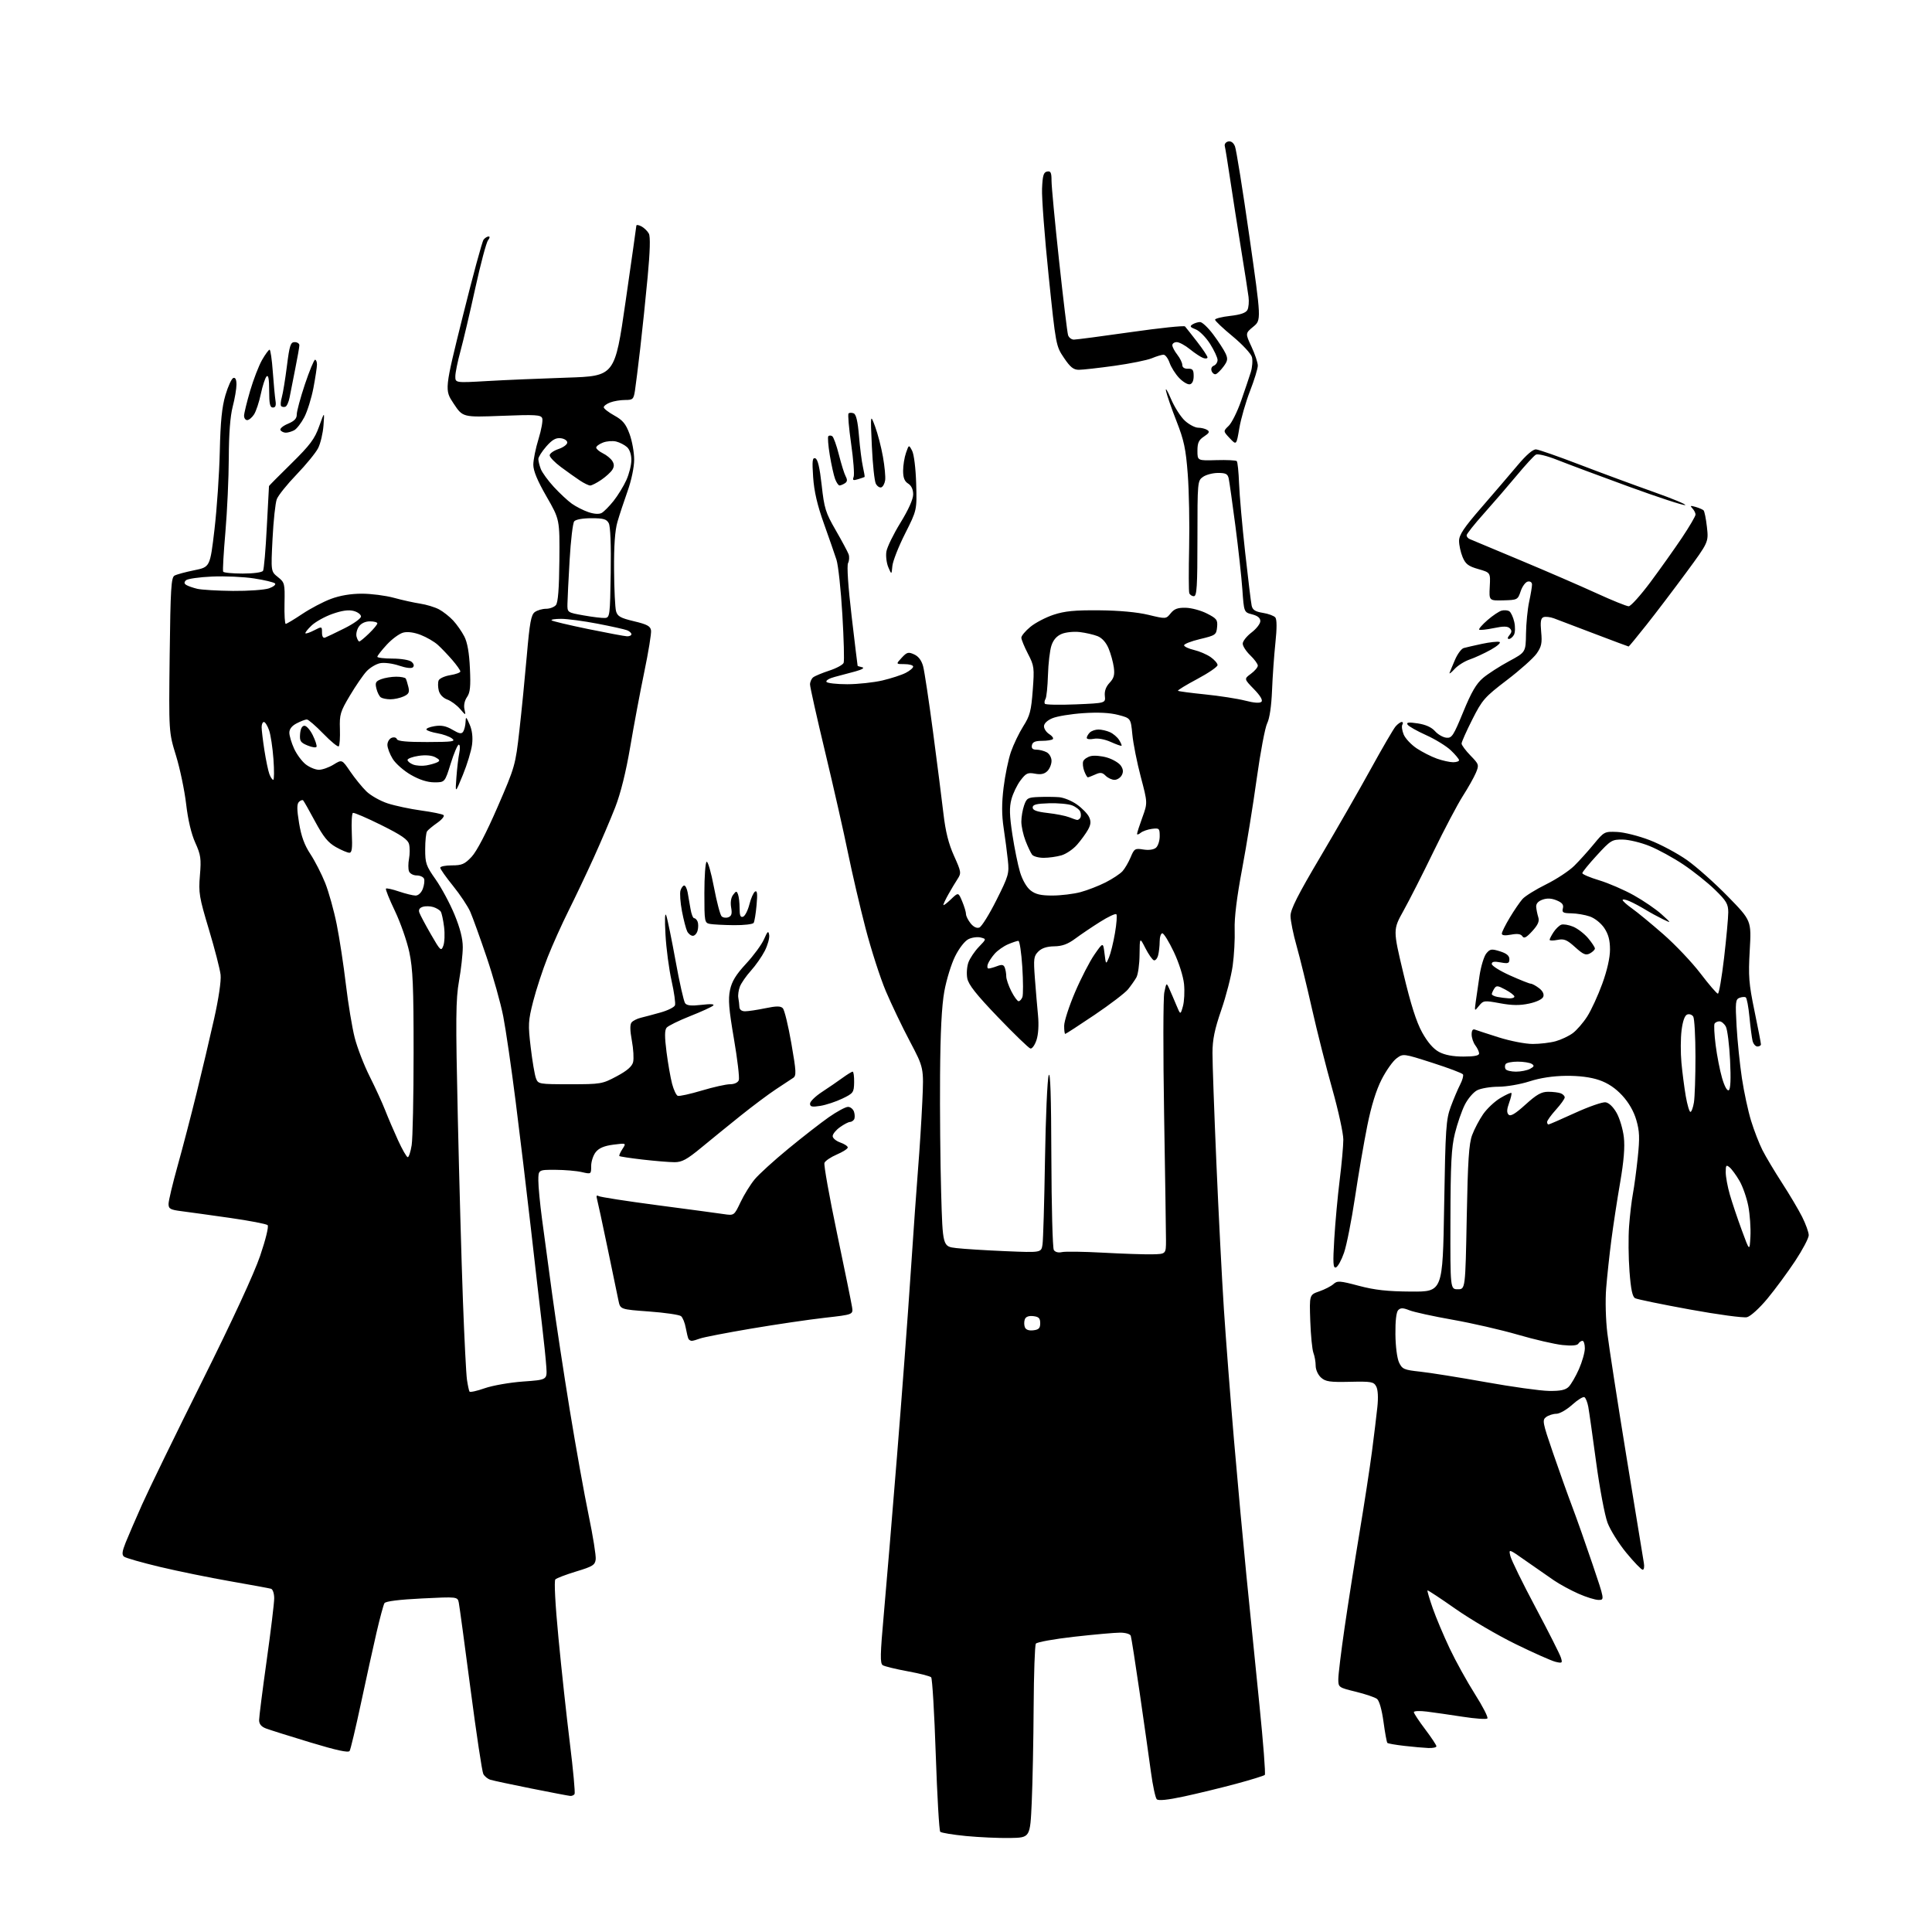 <?xml version="1.0" encoding="UTF-8" standalone="no"?>
<svg 
  version="1.1" 
  xmlns="http://www.w3.org/2000/svg" 
  xmlns:xlink="http://www.w3.org/1999/xlink" 
  xmlns:svg="http://www.w3.org/2000/svg"
  xmlns:rdf="http://www.w3.org/1999/02/22-rdf-syntax-ns#"
  xmlns:cc="http://creativecommons.org/ns#"
  xmlns:dc="http://purl.org/dc/elements/1.1/"
  viewBox="0 0 768 768"
  width="768"
  height="768"
>
<style>svg {background-color: white; }</style>"
<path stroke="none" fill="black" fill-rule="evenodd" d="M401.50,730.63C397.10,730.71 389.23,730.35 384.02,729.85C378.80,729.34 374.18,728.58 373.76,728.16C373.34,727.74 372.54,713.93 371.98,697.48C371.43,681.03 370.60,667.20 370.15,666.75C369.69,666.29 365.49,665.22 360.80,664.36C356.12,663.50 351.68,662.42 350.93,661.96C349.80,661.26 349.87,657.89 351.36,641.31C352.34,630.42 354.68,602.38 356.56,579.00C358.45,555.62 360.89,523.00 361.98,506.50C363.08,490.00 364.43,470.88 364.99,464.00C365.55,457.12 366.29,445.43 366.63,438.00C367.25,424.50 367.25,424.50 361.71,414.00C358.65,408.23 354.35,399.22 352.13,394.00C349.92,388.77 346.29,377.52 344.07,369.00C341.85,360.47 338.71,346.98 337.08,339.00C335.46,331.02 331.40,313.12 328.07,299.22C324.73,285.31 322.00,273.10 322.00,272.09C322.00,271.07 322.56,269.80 323.25,269.25C323.94,268.71 326.82,267.51 329.66,266.58C332.50,265.65 335.07,264.27 335.36,263.49C335.66,262.72 335.43,254.08 334.85,244.30C334.28,234.51 333.22,224.70 332.51,222.50C331.80,220.30 329.55,213.83 327.51,208.11C324.89,200.80 323.63,195.36 323.24,189.73C322.79,183.15 322.94,181.81 324.10,182.19C325.07,182.52 325.84,185.77 326.63,192.85C327.65,202.09 328.17,203.77 332.21,210.77C334.66,215.02 336.96,219.32 337.33,220.32C337.69,221.32 337.60,222.90 337.12,223.82C336.59,224.85 337.14,233.08 338.54,245.00C339.80,255.72 340.87,264.58 340.92,264.68C340.96,264.77 341.79,265.03 342.75,265.25C343.79,265.49 342.69,266.16 340.00,266.90C337.52,267.58 333.80,268.58 331.72,269.11C329.64,269.65 328.20,270.52 328.53,271.05C328.85,271.57 332.58,271.99 336.81,271.99C341.04,271.98 347.33,271.30 350.80,270.49C354.26,269.67 358.43,268.31 360.05,267.47C361.67,266.64 363.00,265.51 363.00,264.97C363.00,264.44 361.45,264.00 359.55,264.00C356.10,264.00 356.10,264.00 358.44,261.47C360.52,259.23 361.08,259.08 363.40,260.14C365.13,260.92 366.34,262.55 366.97,264.91C367.49,266.89 369.26,278.62 370.90,291.00C372.54,303.38 374.40,318.00 375.04,323.50C375.87,330.62 377.08,335.43 379.24,340.22C382.11,346.59 382.18,347.07 380.65,349.41C379.76,350.76 378.13,353.49 377.02,355.47C375.91,357.44 375.00,359.36 375.00,359.72C375.00,360.08 376.34,359.09 377.98,357.52C380.96,354.66 380.96,354.66 382.48,358.30C383.32,360.30 384.00,362.58 384.00,363.36C384.00,364.14 384.83,365.80 385.84,367.06C387.00,368.49 388.29,369.10 389.31,368.71C390.21,368.37 393.26,363.47 396.09,357.82C400.93,348.18 401.20,347.23 400.65,342.03C400.33,338.99 399.58,333.20 398.97,329.17C398.18,323.91 398.17,319.35 398.94,313.07C399.52,308.25 400.84,301.87 401.86,298.90C402.89,295.93 405.10,291.34 406.77,288.69C409.40,284.56 409.92,282.58 410.53,274.41C411.21,265.42 411.11,264.66 408.62,259.87C407.18,257.09 406.00,254.21 406.00,253.48C406.00,252.75 407.62,250.81 409.60,249.18C411.58,247.55 415.74,245.38 418.85,244.36C423.24,242.91 427.29,242.52 437.00,242.61C444.92,242.68 452.07,243.34 456.50,244.41C463.50,246.09 463.50,246.09 465.36,243.80C466.79,242.03 468.18,241.52 471.36,241.60C473.64,241.65 477.44,242.68 479.81,243.90C483.69,245.88 484.09,246.42 483.81,249.30C483.51,252.35 483.20,252.57 477.00,254.05C473.43,254.90 470.59,256.03 470.69,256.55C470.79,257.07 472.59,257.90 474.69,258.39C476.79,258.88 479.74,260.15 481.25,261.21C482.76,262.27 484.00,263.69 484.00,264.38C484.00,265.06 480.37,267.55 475.94,269.91C471.50,272.27 468.05,274.38 468.26,274.60C468.48,274.81 473.34,275.46 479.08,276.04C484.81,276.62 491.97,277.74 494.98,278.51C498.52,279.43 500.81,279.59 501.44,278.96C502.06,278.34 501.00,276.55 498.45,273.93C494.50,269.87 494.50,269.87 497.25,267.85C498.76,266.74 500.00,265.28 500.00,264.60C500.00,263.93 498.65,262.08 497.00,260.50C495.35,258.92 494.00,256.83 494.00,255.86C494.00,254.89 495.57,252.90 497.50,251.43C499.43,249.96 501.00,247.93 501.00,246.91C501.00,245.66 499.95,244.78 497.75,244.22C494.50,243.38 494.50,243.38 493.86,234.34C493.51,229.37 492.25,217.92 491.07,208.90C489.89,199.88 488.70,191.49 488.44,190.25C488.05,188.40 487.29,188.00 484.20,188.00C482.14,188.00 479.44,188.70 478.22,189.56C476.04,191.09 476.00,191.48 476.00,214.06C476.00,233.18 475.76,237.00 474.58,237.00C473.80,237.00 472.98,236.44 472.75,235.75C472.52,235.06 472.50,226.85 472.70,217.50C472.90,208.15 472.66,195.10 472.15,188.50C471.39,178.45 470.66,175.03 467.69,167.45C465.73,162.47 463.86,157.07 463.52,155.45C463.18,153.83 464.05,155.20 465.45,158.50C466.85,161.80 469.36,165.74 471.02,167.25C472.67,168.76 475.04,170.01 476.27,170.02C477.49,170.02 479.12,170.42 479.88,170.91C480.97,171.59 480.70,172.15 478.63,173.51C476.52,174.89 476.00,176.02 476.00,179.18C476.00,183.13 476.00,183.13 483.51,182.91C487.64,182.79 491.30,182.97 491.63,183.30C491.97,183.63 492.38,187.64 492.55,192.20C492.72,196.77 493.80,209.05 494.96,219.50C496.12,229.95 497.28,239.51 497.55,240.74C497.92,242.45 498.97,243.13 502.00,243.62C504.18,243.96 506.41,244.79 506.95,245.44C507.60,246.22 507.61,249.73 506.99,255.57C506.47,260.48 505.87,269.00 505.65,274.50C505.40,280.73 504.67,285.63 503.73,287.50C502.89,289.15 501.02,299.05 499.57,309.50C498.13,319.95 495.50,336.15 493.75,345.50C491.65,356.64 490.64,364.89 490.80,369.45C490.94,373.27 490.58,379.78 490.01,383.90C489.43,388.02 487.40,395.94 485.48,401.48C482.83,409.18 481.99,413.22 481.98,418.53C481.96,422.37 482.66,441.93 483.52,462.00C484.38,482.07 485.73,508.40 486.52,520.50C487.32,532.60 489.12,555.92 490.52,572.33C491.92,588.73 494.15,613.03 495.47,626.33C496.78,639.62 499.11,662.74 500.64,677.71C502.16,692.68 503.13,705.21 502.78,705.56C502.43,705.90 497.27,707.50 491.32,709.10C485.37,710.70 476.07,712.96 470.66,714.12C464.14,715.52 460.49,715.89 459.83,715.23C459.29,714.69 458.24,709.80 457.51,704.37C456.78,698.94 454.77,684.83 453.06,673.00C451.34,661.17 449.74,650.94 449.50,650.25C449.25,649.55 447.41,649.00 445.28,649.00C443.20,649.00 434.98,649.73 427.00,650.63C419.02,651.53 412.17,652.77 411.77,653.38C411.36,654.00 410.97,665.30 410.89,678.50C410.82,691.70 410.47,708.80 410.13,716.50C409.50,730.50 409.50,730.50 401.50,730.63zM226.69,713.91C226.04,713.86 219.05,712.53 211.16,710.95C203.28,709.37 195.96,707.81 194.91,707.47C193.86,707.14 192.60,706.11 192.12,705.18C191.63,704.26 189.35,689.10 187.05,671.50C184.75,653.90 182.64,638.42 182.38,637.10C181.89,634.71 181.89,634.71 167.72,635.41C158.66,635.86 153.29,636.53 152.83,637.28C152.43,637.93 151.01,643.19 149.67,648.98C148.33,654.77 145.54,667.46 143.46,677.20C141.38,686.93 139.37,695.41 138.98,696.03C138.50,696.82 133.81,695.80 123.39,692.65C115.20,690.17 107.26,687.67 105.75,687.10C103.86,686.38 103.00,685.34 103.00,683.77C103.00,682.52 104.35,671.88 106.00,660.12C107.65,648.37 109.00,637.22 109.00,635.34C109.00,633.47 108.44,631.77 107.75,631.56C107.06,631.36 99.75,630.01 91.50,628.57C83.25,627.13 70.65,624.56 63.50,622.85C56.35,621.14 49.96,619.32 49.30,618.79C48.38,618.06 48.53,616.75 49.96,613.17C50.99,610.60 53.94,603.77 56.51,598.00C59.08,592.23 69.82,570.17 80.38,549.00C92.45,524.78 101.00,506.30 103.42,499.18C105.63,492.69 106.89,487.50 106.38,487.01C105.90,486.54 99.20,485.25 91.50,484.15C83.80,483.05 75.14,481.85 72.25,481.48C67.68,480.90 67.00,480.52 67.00,478.58C67.00,477.35 68.62,470.53 70.61,463.42C72.60,456.31 75.99,443.30 78.15,434.50C80.32,425.70 83.45,412.43 85.11,405.00C86.91,396.98 87.96,389.88 87.69,387.50C87.45,385.30 85.36,377.20 83.05,369.50C79.18,356.63 78.89,354.89 79.47,347.98C80.03,341.32 79.81,339.82 77.62,334.98C76.04,331.49 74.72,325.90 73.99,319.59C73.35,314.15 71.54,305.49 69.96,300.36C67.09,291.04 67.09,291.04 67.45,260.36C67.77,234.08 68.04,229.56 69.36,228.82C70.20,228.35 73.73,227.39 77.20,226.69C83.50,225.41 83.50,225.41 85.26,210.46C86.22,202.23 87.17,188.30 87.37,179.50C87.64,167.59 88.21,161.86 89.61,157.08C90.65,153.55 92.06,150.48 92.75,150.25C93.57,149.98 94.00,150.89 94.00,152.87C94.00,154.54 93.33,158.49 92.50,161.66C91.52,165.44 90.98,172.43 90.95,181.96C90.92,189.96 90.31,203.25 89.60,211.50C88.88,219.75 88.48,226.84 88.71,227.25C88.93,227.66 92.44,228.00 96.50,228.00C100.77,228.00 104.17,227.54 104.56,226.90C104.93,226.30 105.60,218.54 106.05,209.65C106.50,200.77 106.90,193.37 106.93,193.21C106.97,193.04 110.99,188.99 115.86,184.21C123.25,176.93 125.07,174.51 126.86,169.50C129.01,163.50 129.01,163.50 128.59,169.14C128.36,172.24 127.40,176.29 126.46,178.14C125.52,179.99 121.67,184.70 117.90,188.62C114.13,192.53 110.59,196.95 110.03,198.43C109.46,199.91 108.70,206.99 108.34,214.15C107.68,227.17 107.68,227.17 110.48,229.40C113.16,231.54 113.26,231.96 113.10,239.81C113.00,244.32 113.22,248.00 113.58,248.00C113.95,248.00 116.90,246.23 120.14,244.07C123.38,241.90 128.51,239.20 131.55,238.07C135.13,236.73 139.45,236.00 143.83,236.00C147.54,236.00 153.26,236.74 156.54,237.63C159.82,238.53 164.53,239.57 167.00,239.95C169.47,240.32 172.85,241.35 174.50,242.22C176.15,243.10 178.69,245.10 180.14,246.66C181.59,248.22 183.58,251.07 184.57,253.00C185.79,255.35 186.52,259.50 186.80,265.67C187.14,272.93 186.90,275.30 185.64,277.10C184.68,278.48 184.28,280.38 184.63,281.93C185.20,284.50 185.20,284.50 182.85,281.78C181.56,280.29 179.28,278.61 177.78,278.07C176.14,277.47 174.80,276.06 174.42,274.54C174.07,273.14 174.04,271.34 174.35,270.52C174.67,269.70 176.74,268.75 178.96,268.39C181.18,268.03 183.00,267.37 183.00,266.91C183.00,266.45 181.54,264.38 179.75,262.31C177.96,260.25 175.38,257.54 174.00,256.31C172.62,255.07 169.61,253.31 167.29,252.41C164.66,251.38 162.05,251.02 160.32,251.46C158.80,251.84 155.85,253.99 153.78,256.24C151.70,258.49 150.00,260.66 150.00,261.07C150.00,261.47 152.71,261.80 156.03,261.80C159.40,261.80 162.72,262.35 163.57,263.06C164.49,263.83 164.73,264.67 164.16,265.24C163.60,265.80 161.45,265.55 158.64,264.60C156.09,263.73 152.74,263.30 151.11,263.63C149.49,263.95 147.06,265.41 145.71,266.86C144.36,268.31 141.38,272.65 139.09,276.50C135.27,282.91 134.93,284.03 135.12,289.76C135.23,293.20 135.02,296.31 134.66,296.67C134.30,297.03 131.54,294.77 128.53,291.66C125.51,288.55 122.56,286.00 121.97,286.00C121.38,286.00 119.57,286.69 117.95,287.53C116.01,288.53 115.01,289.81 115.02,291.28C115.03,292.50 115.88,295.34 116.90,297.58C117.92,299.82 119.99,302.63 121.51,303.83C123.03,305.02 125.39,306.00 126.77,306.00C128.14,306.00 130.77,305.07 132.61,303.93C135.95,301.87 135.95,301.87 139.22,306.68C141.03,309.33 143.90,312.87 145.61,314.55C147.33,316.23 151.15,318.39 154.11,319.36C157.08,320.32 163.10,321.60 167.50,322.20C171.90,322.80 175.87,323.62 176.33,324.02C176.78,324.42 175.66,325.80 173.83,327.08C172.00,328.36 170.17,329.88 169.77,330.45C169.36,331.03 169.02,334.24 169.02,337.58C169.00,343.12 169.37,344.20 173.17,349.58C175.46,352.84 178.83,359.10 180.65,363.50C182.89,368.92 183.96,373.11 183.96,376.50C183.96,379.25 183.29,385.32 182.46,389.98C181.17,397.29 181.10,404.79 181.98,443.98C182.54,469.02 183.46,501.88 184.02,517.00C184.58,532.12 185.30,546.30 185.63,548.50C185.96,550.70 186.41,552.80 186.63,553.17C186.84,553.54 189.56,552.95 192.67,551.85C195.78,550.76 202.64,549.56 207.91,549.18C217.50,548.50 217.50,548.50 217.18,543.50C217.01,540.75 216.22,533.07 215.43,526.42C214.63,519.78 212.66,502.68 211.05,488.42C209.43,474.17 206.71,451.49 205.00,438.03C203.30,424.57 201.07,409.27 200.05,404.03C199.03,398.79 196.06,388.20 193.45,380.50C190.84,372.80 187.92,364.70 186.96,362.50C186.01,360.30 182.92,355.66 180.11,352.18C177.30,348.71 175.00,345.45 175.00,344.93C175.00,344.42 177.08,344.00 179.63,344.00C183.60,344.00 184.72,343.52 187.47,340.60C189.48,338.47 193.33,331.08 197.77,320.85C204.71,304.85 204.90,304.20 206.45,290.50C207.33,282.80 208.66,269.33 209.42,260.56C210.56,247.43 211.12,244.39 212.59,243.31C213.58,242.59 215.59,242.00 217.07,242.00C218.55,242.00 220.31,241.33 220.99,240.52C221.83,239.50 222.26,233.98 222.36,222.77C222.50,206.50 222.50,206.50 217.25,197.38C213.63,191.10 212.00,187.17 212.00,184.74C212.00,182.80 212.93,178.19 214.07,174.51C215.21,170.82 215.87,167.11 215.54,166.25C215.02,164.90 212.92,164.77 199.45,165.30C183.96,165.90 183.96,165.90 180.33,160.43C176.69,154.97 176.69,154.97 183.96,125.73C187.96,109.66 191.68,95.94 192.24,95.25C192.79,94.56 193.69,94.00 194.24,94.00C194.81,94.00 194.71,94.65 194.01,95.48C193.34,96.30 191.05,104.88 188.93,114.56C186.81,124.24 184.16,135.51 183.04,139.59C181.92,143.68 181.00,148.19 181.00,149.61C181.00,152.20 181.00,152.20 193.73,151.47C200.72,151.06 214.99,150.46 225.42,150.12C244.40,149.50 244.40,149.50 248.66,120.00C251.00,103.78 252.94,90.15 252.96,89.71C252.98,89.28 253.89,89.41 254.98,89.99C256.06,90.57 257.39,91.86 257.93,92.86C258.57,94.07 258.41,99.86 257.45,110.09C256.66,118.57 255.33,131.35 254.50,138.50C253.67,145.65 252.73,153.19 252.41,155.25C251.87,158.72 251.57,159.00 248.48,159.00C246.64,159.00 243.98,159.44 242.57,159.98C241.15,160.51 240.00,161.38 240.00,161.90C240.00,162.42 241.89,163.90 244.21,165.18C247.57,167.04 248.78,168.50 250.25,172.50C251.27,175.25 252.09,179.84 252.09,182.71C252.08,185.75 251.00,190.94 249.48,195.21C248.05,199.22 246.23,204.74 245.44,207.47C244.46,210.83 244.03,216.97 244.10,226.47C244.15,234.19 244.51,241.61 244.89,242.96C245.46,245.01 246.65,245.68 252.04,246.96C257.26,248.20 258.56,248.91 258.80,250.62C258.97,251.78 257.76,259.21 256.11,267.12C254.47,275.03 251.95,288.43 250.52,296.91C248.82,306.91 246.73,315.32 244.56,320.91C242.72,325.63 238.86,334.67 235.99,341.00C233.12,347.32 228.63,356.77 226.02,362.00C223.41,367.22 219.66,375.55 217.70,380.50C215.74,385.45 213.16,393.32 211.96,398.00C209.96,405.85 209.88,407.26 210.97,416.38C211.61,421.81 212.55,427.32 213.05,428.63C213.93,430.95 214.21,431.00 226.59,431.00C238.84,431.00 239.40,430.91 245.13,427.85C249.26,425.65 251.23,423.95 251.67,422.20C252.01,420.82 251.79,416.98 251.17,413.66C250.42,409.58 250.38,407.25 251.07,406.42C251.63,405.75 253.30,404.91 254.79,404.56C256.28,404.20 259.81,403.26 262.64,402.46C265.47,401.66 268.02,400.39 268.31,399.63C268.60,398.87 267.99,394.48 266.96,389.88C265.93,385.27 264.84,377.00 264.54,371.50C264.19,365.19 264.31,362.42 264.87,364.00C265.35,365.38 267.01,373.48 268.56,382.00C270.10,390.52 271.81,398.09 272.35,398.80C273.06,399.75 274.85,399.92 278.92,399.44C282.50,399.01 284.14,399.12 283.50,399.73C282.95,400.26 278.81,402.16 274.29,403.94C269.78,405.73 265.59,407.79 264.99,408.52C264.19,409.48 264.18,412.14 264.95,418.17C265.54,422.75 266.54,428.45 267.17,430.84C267.80,433.23 268.81,435.37 269.42,435.61C270.03,435.84 274.32,434.90 278.94,433.52C283.57,432.13 288.64,431.00 290.21,431.00C291.91,431.00 293.31,430.35 293.68,429.39C294.02,428.51 293.15,421.11 291.75,412.96C289.72,401.09 289.41,397.23 290.19,393.53C290.93,390.08 292.54,387.45 296.59,383.07C299.57,379.86 302.77,375.49 303.71,373.36C305.13,370.11 305.46,369.85 305.76,371.67C305.96,372.87 305.17,375.70 304.02,377.97C302.86,380.24 300.38,383.79 298.50,385.87C296.62,387.95 294.65,390.80 294.11,392.20C293.58,393.61 293.30,395.60 293.49,396.63C293.69,397.66 293.88,399.29 293.92,400.25C293.97,401.36 294.80,402.00 296.19,402.00C297.39,402.00 300.99,401.46 304.19,400.80C308.65,399.88 310.27,399.87 311.18,400.78C311.83,401.43 313.35,407.70 314.57,414.73C316.54,426.04 316.62,427.61 315.27,428.50C314.44,429.05 311.37,431.07 308.45,433.00C305.53,434.93 299.21,439.65 294.41,443.50C289.61,447.35 282.54,453.09 278.72,456.25C273.06,460.92 271.08,462.00 268.13,461.99C266.13,461.99 260.47,461.52 255.55,460.96C250.63,460.39 246.43,459.76 246.22,459.55C246.01,459.34 246.55,458.09 247.42,456.77C248.99,454.36 248.99,454.36 243.83,455.02C240.21,455.49 238.13,456.36 236.84,457.95C235.83,459.20 235.00,461.70 235.00,463.51C235.00,466.79 235.00,466.79 231.25,465.92C229.19,465.44 224.46,465.04 220.75,465.02C214.00,465.00 214.00,465.00 214.00,469.31C214.00,471.69 214.66,478.55 215.46,484.56C216.27,490.58 218.08,504.05 219.50,514.50C220.92,524.95 224.07,545.65 226.49,560.50C228.92,575.35 232.30,594.20 234.01,602.39C235.71,610.58 236.97,618.43 236.80,619.85C236.54,622.12 235.60,622.70 229.09,624.67C225.01,625.91 221.27,627.33 220.77,627.83C220.22,628.38 220.71,637.68 222.00,651.12C223.17,663.43 225.21,682.23 226.53,692.91C227.85,703.58 228.69,712.69 228.40,713.16C228.12,713.62 227.35,713.96 226.69,713.91zM567.75,694.86C565.96,694.79 561.68,694.41 558.23,694.01C554.79,693.62 551.76,693.09 551.50,692.83C551.24,692.57 550.55,688.79 549.96,684.43C549.30,679.63 548.29,676.04 547.37,675.34C546.55,674.70 542.75,673.42 538.93,672.48C532.10,670.81 532.00,670.74 532.00,667.49C532.00,665.67 533.12,656.48 534.49,647.07C535.86,637.65 538.53,620.62 540.43,609.23C542.33,597.83 544.55,583.33 545.38,577.00C546.20,570.67 547.17,562.73 547.52,559.35C547.93,555.52 547.76,552.42 547.07,551.14C546.07,549.27 545.15,549.10 536.60,549.29C528.61,549.47 526.92,549.22 525.12,547.60C523.93,546.52 523.00,544.48 523.00,542.91C523.00,541.38 522.60,539.07 522.10,537.78C521.61,536.48 521.05,530.76 520.85,525.06C520.50,514.70 520.50,514.70 524.43,513.34C526.60,512.59 529.13,511.28 530.07,510.44C531.60,509.05 532.58,509.11 540.13,511.12C546.51,512.81 551.47,513.36 561.00,513.42C573.50,513.50 573.50,513.50 574.07,479.50C574.59,448.40 574.82,445.02 576.71,439.91C577.85,436.84 579.52,432.89 580.43,431.13C581.34,429.38 581.84,427.55 581.55,427.08C581.25,426.60 575.79,424.54 569.40,422.49C557.79,418.77 557.79,418.77 555.14,420.72C553.69,421.80 551.02,425.56 549.22,429.09C547.06,433.32 545.11,439.59 543.52,447.50C542.19,454.10 539.98,466.95 538.62,476.06C537.25,485.16 535.30,495.03 534.27,497.99C533.25,500.94 531.80,503.57 531.05,503.82C529.93,504.19 529.81,502.20 530.40,492.41C530.79,485.89 531.76,475.36 532.55,469.02C533.34,462.69 533.99,455.48 533.99,453.00C533.99,450.52 532.02,441.49 529.61,432.93C527.19,424.37 523.55,409.97 521.51,400.93C519.48,391.89 516.73,380.68 515.41,376.00C514.08,371.32 513.00,365.96 513.00,364.07C513.00,361.49 515.92,355.71 524.89,340.57C531.42,329.53 540.48,313.75 545.01,305.50C549.55,297.25 553.94,289.71 554.78,288.75C555.62,287.79 556.72,287.00 557.21,287.00C557.71,287.00 557.82,287.48 557.46,288.06C557.10,288.64 557.34,290.41 557.99,291.99C558.65,293.56 560.99,296.05 563.19,297.51C565.39,298.96 569.01,300.80 571.22,301.58C573.44,302.36 576.32,303.00 577.63,303.00C578.93,303.00 580.00,302.64 580.00,302.20C580.00,301.75 578.54,300.00 576.75,298.29C574.96,296.58 570.52,293.85 566.89,292.22C563.25,290.58 559.94,288.71 559.53,288.05C558.97,287.14 559.96,287.02 563.56,287.56C566.69,288.03 569.05,289.09 570.42,290.63C571.56,291.93 573.59,293.11 574.93,293.25C577.13,293.48 577.75,292.53 581.66,283.00C584.90,275.10 586.85,271.76 589.53,269.50C591.49,267.85 596.11,264.87 599.80,262.88C606.50,259.27 606.50,259.27 606.61,251.88C606.67,247.82 607.23,242.12 607.86,239.20C608.49,236.29 609.00,233.22 609.00,232.38C609.00,231.49 608.30,230.99 607.34,231.18C606.42,231.35 605.15,233.07 604.50,235.00C603.35,238.43 603.20,238.50 597.61,238.65C591.91,238.79 591.91,238.79 592.20,233.20C592.50,227.61 592.50,227.61 587.66,226.22C583.68,225.08 582.58,224.24 581.41,221.45C580.64,219.59 580.00,216.70 580.00,215.03C580.00,212.64 581.90,209.79 588.88,201.75C593.77,196.11 600.23,188.57 603.23,185.00C606.70,180.86 609.38,178.55 610.60,178.64C611.64,178.71 619.48,181.45 628.00,184.72C636.52,187.99 649.76,192.87 657.40,195.58C665.05,198.29 670.65,200.63 669.86,200.78C669.06,200.94 659.00,197.63 647.49,193.44C635.98,189.24 623.26,184.49 619.22,182.89C614.97,181.20 611.30,180.29 610.52,180.74C609.77,181.16 606.35,184.88 602.93,189.00C599.50,193.12 593.61,199.95 589.85,204.16C586.08,208.37 583.00,212.26 583.00,212.80C583.00,213.34 583.56,214.02 584.25,214.30C584.94,214.59 594.05,218.40 604.50,222.77C614.95,227.14 628.55,233.03 634.72,235.86C640.89,238.69 646.61,241.00 647.43,241.00C648.25,241.00 652.12,236.70 656.04,231.45C659.95,226.20 665.59,218.25 668.58,213.80C671.56,209.34 674.00,205.18 674.00,204.55C674.00,203.92 673.44,202.81 672.75,202.09C671.73,201.01 671.96,200.91 674.00,201.50C675.38,201.90 676.81,202.51 677.18,202.86C677.56,203.21 678.16,206.20 678.53,209.50C679.20,215.51 679.20,215.51 670.25,227.66C665.33,234.34 658.24,243.68 654.49,248.40C650.74,253.13 647.56,257.00 647.41,257.00C647.27,257.00 641.15,254.71 633.82,251.92C626.50,249.12 619.26,246.37 617.74,245.81C616.22,245.25 614.34,245.04 613.55,245.34C612.48,245.75 612.26,247.18 612.64,251.19C613.07,255.64 612.77,257.04 610.83,259.81C609.55,261.62 604.23,266.38 599.00,270.36C590.12,277.14 589.22,278.17 585.25,286.03C582.91,290.66 581.00,294.96 581.00,295.57C581.00,296.19 582.59,298.33 584.52,300.32C587.93,303.83 588.00,304.06 586.68,307.23C585.92,309.03 583.58,313.18 581.48,316.46C579.38,319.75 574.16,329.65 569.88,338.46C565.61,347.28 560.22,357.89 557.91,362.03C553.72,369.56 553.72,369.56 557.89,387.03C560.81,399.29 563.03,406.27 565.33,410.41C567.48,414.29 569.77,416.95 572.03,418.16C574.32,419.39 577.56,420.00 581.73,420.00C586.10,420.00 587.99,419.62 587.97,418.75C587.95,418.06 587.28,416.63 586.47,415.56C585.66,414.49 585.00,412.53 585.00,411.20C585.00,409.61 585.45,408.96 586.32,409.29C587.05,409.57 591.35,410.97 595.87,412.40C600.40,413.83 606.44,415.00 609.30,414.99C612.16,414.99 616.26,414.50 618.42,413.90C620.57,413.30 623.62,411.86 625.20,410.70C626.77,409.53 629.37,406.54 630.96,404.04C632.56,401.54 635.24,395.70 636.93,391.06C638.87,385.73 640.00,380.72 640.00,377.46C640.00,373.74 639.36,371.35 637.72,368.90C636.41,366.96 633.95,364.99 631.97,364.31C630.06,363.65 626.76,363.09 624.63,363.06C621.32,363.01 620.84,362.72 621.27,361.07C621.64,359.64 621.01,358.83 618.79,357.91C616.74,357.06 614.99,356.98 613.16,357.63C611.40,358.26 610.56,359.25 610.66,360.54C610.75,361.62 611.13,363.46 611.50,364.64C612.00,366.21 611.37,367.66 609.10,370.14C606.76,372.70 605.82,373.19 605.16,372.18C604.55,371.25 603.19,371.06 600.65,371.54C598.25,371.99 597.00,371.85 597.00,371.13C597.00,370.52 598.42,367.66 600.16,364.77C601.90,361.87 604.18,358.54 605.22,357.37C606.26,356.20 610.48,353.58 614.59,351.55C618.70,349.52 623.74,346.20 625.78,344.18C627.83,342.16 631.35,338.25 633.61,335.50C637.63,330.61 637.84,330.50 642.79,330.71C645.57,330.82 651.42,332.29 655.80,333.98C660.18,335.67 666.85,339.24 670.63,341.91C674.41,344.58 681.71,351.09 686.86,356.36C696.22,365.96 696.22,365.96 695.55,377.73C694.96,388.11 695.18,390.96 697.44,401.89C698.85,408.70 700.00,414.66 700.00,415.14C700.00,415.61 699.37,416.00 698.61,416.00C697.84,416.00 696.97,414.99 696.67,413.75C696.37,412.51 695.82,408.23 695.43,404.23C695.05,400.23 694.39,396.74 693.96,396.47C693.53,396.21 692.40,396.29 691.45,396.66C689.90,397.25 689.78,398.45 690.32,407.92C690.65,413.75 691.60,423.04 692.43,428.56C693.26,434.08 694.91,441.73 696.09,445.55C697.26,449.37 699.30,454.62 700.61,457.21C701.92,459.80 705.42,465.65 708.37,470.21C711.33,474.77 714.93,480.85 716.38,483.72C717.82,486.59 719.00,489.87 719.00,491.02C719.00,492.17 716.56,496.79 713.58,501.30C710.59,505.81 705.64,512.53 702.57,516.23C699.41,520.04 695.89,523.24 694.47,523.60C693.07,523.95 682.92,522.58 671.72,520.54C660.60,518.51 650.83,516.50 650.00,516.07C648.91,515.50 648.30,512.60 647.75,505.40C647.33,499.95 647.26,491.90 647.58,487.50C647.90,483.10 648.59,477.25 649.11,474.50C649.63,471.75 650.50,465.25 651.04,460.05C651.85,452.29 651.75,449.64 650.46,445.22C649.46,441.76 647.46,438.29 644.87,435.48C642.16,432.54 639.15,430.53 635.67,429.34C632.29,428.19 627.74,427.61 622.50,427.66C617.29,427.72 612.23,428.49 608.00,429.86C604.42,431.02 598.89,431.98 595.70,431.99C592.51,431.99 588.67,432.63 587.17,433.41C585.67,434.19 583.46,436.79 582.26,439.20C581.05,441.61 579.30,446.71 578.35,450.54C576.95,456.22 576.62,462.55 576.57,485.00C576.50,512.50 576.50,512.50 579.50,512.50C582.50,512.50 582.50,512.50 583.05,484.00C583.48,461.32 583.92,454.62 585.20,451.20C586.08,448.83 588.05,445.10 589.57,442.90C591.09,440.71 594.15,437.83 596.38,436.50C598.60,435.18 600.59,434.26 600.80,434.47C601.01,434.68 600.60,436.46 599.89,438.42C598.96,441.01 598.90,442.30 599.69,443.09C600.48,443.88 602.34,442.77 606.40,439.09C610.84,435.07 612.73,434.00 615.43,434.00C617.30,434.00 619.55,434.27 620.42,434.61C621.29,434.94 622.00,435.67 622.00,436.24C622.00,436.80 620.42,439.00 618.50,441.13C616.58,443.26 615.00,445.45 615.00,446.00C615.00,446.55 615.24,447.00 615.54,447.00C615.83,447.00 620.56,444.94 626.04,442.43C631.53,439.92 637.01,438.01 638.23,438.18C639.59,438.38 641.30,440.02 642.65,442.43C643.86,444.59 645.14,448.91 645.50,452.03C645.96,455.95 645.50,461.53 644.03,470.08C642.85,476.89 641.28,487.19 640.53,492.98C639.78,498.76 638.86,507.34 638.48,512.03C638.09,516.96 638.29,524.57 638.95,530.03C639.58,535.24 642.99,557.27 646.53,579.00C650.06,600.73 653.18,619.74 653.45,621.25C653.73,622.76 653.52,624.00 653.00,624.00C652.47,624.00 649.56,620.99 646.52,617.30C643.48,613.62 640.10,608.21 639.01,605.29C637.91,602.36 635.88,591.54 634.49,581.24C633.10,570.93 631.70,561.03 631.37,559.24C631.04,557.45 630.36,555.72 629.85,555.41C629.34,555.09 627.14,556.45 624.96,558.42C622.78,560.39 619.96,562.00 618.69,562.00C617.42,562.00 615.60,562.58 614.63,563.28C613.00,564.48 613.17,565.40 617.34,577.53C619.79,584.66 623.24,594.33 625.01,599.00C626.78,603.67 630.39,613.91 633.04,621.75C637.86,636.00 637.86,636.00 635.46,636.00C634.14,636.00 630.54,634.89 627.46,633.52C624.38,632.16 619.98,629.77 617.68,628.20C615.38,626.63 610.39,623.16 606.59,620.49C599.69,615.63 599.69,615.63 600.40,618.56C600.79,620.18 605.29,629.38 610.42,639.00C615.54,648.62 620.06,657.57 620.47,658.89C621.17,661.11 621.02,661.23 618.36,660.60C616.79,660.23 609.65,657.06 602.50,653.56C595.35,650.07 584.60,643.77 578.61,639.57C572.63,635.37 567.60,632.06 567.45,632.22C567.29,632.38 568.23,635.55 569.53,639.28C570.83,643.01 573.87,650.20 576.27,655.28C578.67,660.35 583.20,668.53 586.32,673.45C589.45,678.37 591.67,682.72 591.25,683.12C590.84,683.51 586.45,683.21 581.50,682.44C576.55,681.68 570.14,680.75 567.25,680.39C564.36,680.02 562.01,680.12 562.03,680.61C562.04,681.10 564.07,684.17 566.53,687.42C568.99,690.68 571.00,693.72 571.00,694.17C571.00,694.63 569.54,694.94 567.75,694.86zM615.68,552.91C620.29,552.98 622.30,552.56 623.58,551.27C624.53,550.32 626.37,547.16 627.66,544.24C628.94,541.33 630.00,537.61 630.00,535.97C630.00,534.34 629.58,533.00 629.06,533.00C628.54,533.00 627.80,533.51 627.42,534.13C626.96,534.87 624.79,535.05 621.09,534.67C617.99,534.34 610.02,532.50 603.39,530.57C596.75,528.64 585.07,525.96 577.41,524.61C569.76,523.26 562.04,521.57 560.26,520.86C557.73,519.85 556.76,519.84 555.82,520.78C555.05,521.55 554.64,525.04 554.70,530.39C554.75,535.25 555.37,540.00 556.16,541.65C557.40,544.25 558.14,544.57 564.51,545.25C568.36,545.66 580.05,547.53 590.50,549.40C600.95,551.28 612.28,552.86 615.68,552.91zM274.99,533.00C274.51,533.00 273.93,532.66 273.69,532.25C273.46,531.84 272.97,529.86 272.60,527.85C272.24,525.84 271.40,523.75 270.72,523.19C270.05,522.64 264.34,521.80 258.03,521.34C246.57,520.50 246.57,520.50 245.85,517.00C245.45,515.08 243.49,505.62 241.49,496.00C239.49,486.38 237.61,477.66 237.32,476.62C236.97,475.39 237.17,474.99 237.92,475.45C238.54,475.84 249.05,477.47 261.28,479.08C273.50,480.68 285.37,482.28 287.66,482.62C291.83,483.24 291.83,483.24 294.38,477.87C295.78,474.92 298.31,470.84 299.99,468.81C301.67,466.78 307.67,461.32 313.32,456.68C318.96,452.03 326.23,446.38 329.46,444.11C332.69,441.85 336.13,440.00 337.10,440.00C338.07,440.00 339.15,440.90 339.50,441.99C339.84,443.09 339.85,444.44 339.51,444.99C339.16,445.55 338.42,446.00 337.85,446.00C337.28,446.00 335.50,446.93 333.90,448.07C332.31,449.21 331.00,450.80 331.00,451.62C331.00,452.44 332.35,453.57 334.00,454.15C335.65,454.73 337.00,455.62 337.00,456.13C337.00,456.65 335.04,457.91 332.64,458.94C330.25,459.96 328.04,461.46 327.73,462.27C327.42,463.07 329.66,475.60 332.70,490.11C335.74,504.63 338.44,517.86 338.70,519.53C339.17,522.56 339.17,522.56 327.83,523.84C321.60,524.54 308.43,526.48 298.57,528.15C288.71,529.82 279.57,531.59 278.26,532.09C276.94,532.59 275.48,533.00 274.99,533.00zM410.74,528.82C412.93,528.57 413.50,527.99 413.50,526.00C413.50,524.01 412.93,523.43 410.74,523.18C408.95,522.98 407.78,523.41 407.39,524.43C407.06,525.29 407.06,526.71 407.39,527.57C407.78,528.59 408.95,529.02 410.74,528.82zM458.00,498.61C463.50,498.50 463.50,498.50 463.50,493.00C463.50,489.98 463.16,467.48 462.75,443.00C462.34,418.52 462.37,396.70 462.83,394.50C463.65,390.56 463.68,390.54 464.79,393.00C465.42,394.38 466.67,397.30 467.59,399.50C469.25,403.50 469.25,403.50 470.23,400.00C470.77,398.07 470.96,394.09 470.67,391.15C470.35,388.06 468.63,382.66 466.61,378.40C464.68,374.33 462.63,371.00 462.05,371.00C461.47,371.00 460.99,372.46 460.99,374.25C460.98,376.04 460.70,378.53 460.36,379.79C460.02,381.05 459.26,381.92 458.67,381.72C458.07,381.52 456.57,379.37 455.32,376.93C453.06,372.50 453.06,372.50 452.99,379.50C452.96,383.35 452.38,387.44 451.71,388.58C451.05,389.73 449.56,391.84 448.41,393.27C447.25,394.70 441.26,399.28 435.09,403.44C428.92,407.60 423.68,411.00 423.44,411.00C423.20,411.00 423.01,409.54 423.02,407.75C423.03,405.96 424.97,399.98 427.33,394.45C429.69,388.93 433.17,382.18 435.06,379.45C438.50,374.50 438.50,374.50 439.06,379.00C439.61,383.50 439.61,383.50 440.83,380.62C441.50,379.03 442.58,374.66 443.22,370.90C443.87,367.14 444.11,363.78 443.76,363.42C443.41,363.07 440.50,364.43 437.31,366.45C434.11,368.46 429.67,371.46 427.43,373.12C424.46,375.32 422.22,376.14 419.06,376.18C416.14,376.22 414.11,376.89 412.75,378.25C410.93,380.07 410.80,381.09 411.38,388.88C411.74,393.62 412.30,400.26 412.63,403.64C412.99,407.40 412.76,411.21 412.02,413.45C411.35,415.46 410.26,416.97 409.60,416.80C408.93,416.64 403.16,411.05 396.76,404.39C388.04,395.30 384.98,391.43 384.50,388.88C384.15,387.01 384.37,384.13 384.99,382.49C385.62,380.85 387.47,378.10 389.13,376.38C392.13,373.27 392.13,373.27 389.87,372.68C388.62,372.35 386.45,372.63 385.05,373.29C383.55,374.00 381.35,376.80 379.69,380.11C378.15,383.19 376.21,389.49 375.38,394.11C374.34,399.87 373.81,410.32 373.69,427.50C373.59,441.25 373.78,462.18 374.12,474.00C374.73,495.50 374.73,495.50 380.12,496.13C383.08,496.48 391.89,497.03 399.71,497.36C413.92,497.96 413.92,497.96 414.41,494.73C414.69,492.95 415.13,477.77 415.40,461.00C415.67,444.23 416.33,429.15 416.86,427.50C417.53,425.44 417.86,435.58 417.93,460.00C417.99,479.52 418.43,496.12 418.91,496.89C419.44,497.73 420.71,498.06 422.14,497.73C423.44,497.43 430.80,497.54 438.50,497.96C446.20,498.38 454.98,498.68 458.00,498.61zM695.82,491.50C695.99,488.20 695.62,482.80 694.99,479.50C694.36,476.20 692.78,471.66 691.48,469.42C690.18,467.18 688.41,464.76 687.56,464.05C686.20,462.92 686.00,463.17 686.00,465.97C686.00,467.74 686.73,471.74 687.63,474.85C688.52,477.96 690.66,484.32 692.38,489.00C695.50,497.50 695.50,497.50 695.82,491.50zM162.09,460.00C162.52,460.00 163.22,457.86 163.64,455.25C164.06,452.64 164.41,436.10 164.41,418.50C164.42,392.09 164.12,385.10 162.71,378.50C161.77,374.10 159.19,366.72 156.98,362.11C154.77,357.49 153.17,353.50 153.42,353.24C153.68,352.99 156.02,353.50 158.62,354.39C161.23,355.27 164.19,356.00 165.20,356.00C166.28,356.00 167.47,354.89 168.07,353.33C168.62,351.86 168.85,350.06 168.57,349.33C168.29,348.60 166.97,348.00 165.64,348.00C164.30,348.00 162.93,347.26 162.59,346.37C162.24,345.47 162.24,343.22 162.59,341.37C162.94,339.52 162.95,336.92 162.61,335.59C162.14,333.73 159.61,331.98 151.56,327.98C145.81,325.12 140.74,322.95 140.30,323.14C139.86,323.34 139.66,326.99 139.85,331.25C140.13,337.28 139.90,339.00 138.85,338.98C138.11,338.97 135.70,337.95 133.50,336.71C130.40,334.95 128.55,332.67 125.27,326.58C122.95,322.25 120.81,318.47 120.51,318.17C120.21,317.88 119.45,318.15 118.83,318.77C117.98,319.62 117.99,321.75 118.89,327.20C119.74,332.42 121.02,335.93 123.38,339.50C125.19,342.25 127.84,347.43 129.27,351.00C130.69,354.57 132.76,362.00 133.86,367.50C134.96,373.00 136.60,383.74 137.50,391.38C138.41,399.01 139.98,408.52 141.00,412.50C142.02,416.49 144.70,423.43 146.96,427.91C149.21,432.39 151.97,438.41 153.09,441.28C154.21,444.15 156.51,449.54 158.21,453.25C159.91,456.96 161.65,460.00 162.09,460.00zM671.97,442.00C672.39,442.00 673.02,440.31 673.36,438.25C673.70,436.19 673.98,427.98 673.97,420.00C673.97,412.02 673.57,404.87 673.09,404.10C672.60,403.34 671.52,402.97 670.68,403.29C669.70,403.67 668.91,405.90 668.45,409.57C668.06,412.70 668.03,418.46 668.39,422.38C668.75,426.30 669.53,432.31 670.12,435.75C670.72,439.19 671.55,442.00 671.97,442.00zM326.10,439.60C322.79,440.13 322.00,439.96 322.00,438.71C322.00,437.87 324.14,435.77 326.75,434.07C329.36,432.36 333.03,429.85 334.90,428.48C336.77,427.12 338.59,426.00 338.95,426.00C339.31,426.00 339.57,427.91 339.53,430.25C339.45,434.29 339.22,434.61 334.82,436.72C332.28,437.94 328.36,439.24 326.10,439.60zM687.22,433.37C687.92,432.93 688.10,428.92 687.73,421.45C687.42,415.26 686.67,409.25 686.05,408.10C685.43,406.94 684.30,406.00 683.52,406.00C682.75,406.00 681.87,406.40 681.57,406.89C681.27,407.38 681.46,411.21 681.99,415.41C682.52,419.61 683.67,425.51 684.55,428.53C685.53,431.88 686.57,433.77 687.22,433.37zM602.62,426.00C604.55,426.00 607.06,425.50 608.20,424.89C609.86,424.00 610.00,423.61 608.89,422.91C608.12,422.43 605.61,422.02 603.31,422.02C601.00,422.01 598.84,422.45 598.50,423.00C598.16,423.55 598.16,424.45 598.50,425.00C598.84,425.55 600.70,426.00 602.62,426.00zM587.92,399.84C586.11,402.08 586.11,402.08 586.62,398.29C586.90,396.21 587.59,391.46 588.15,387.75C588.72,384.04 589.93,380.10 590.84,379.00C592.32,377.21 592.90,377.12 596.25,378.16C598.90,378.99 600.00,379.91 600.00,381.28C600.00,382.96 599.52,383.13 596.50,382.57C593.96,382.09 593.00,382.27 593.00,383.20C593.00,383.92 596.26,385.96 600.25,387.75C604.24,389.54 607.95,391.02 608.50,391.03C609.05,391.04 610.53,391.84 611.80,392.81C613.27,393.95 613.87,395.17 613.47,396.23C613.09,397.21 610.81,398.30 607.83,398.94C604.14,399.73 601.10,399.70 596.28,398.81C589.99,397.65 589.67,397.69 587.92,399.84zM404.91,398.00C405.39,398.00 406.07,397.26 406.42,396.36C406.76,395.46 406.74,390.06 406.38,384.36C406.01,378.66 405.31,374.00 404.82,374.00C404.33,374.00 402.49,374.62 400.72,375.37C398.95,376.13 396.55,377.81 395.40,379.12C394.24,380.43 393.02,382.29 392.68,383.25C392.34,384.21 392.47,385.00 392.97,385.00C393.46,385.00 394.99,384.58 396.35,384.06C398.26,383.33 398.96,383.46 399.41,384.64C399.74,385.48 400.00,387.04 400.00,388.12C400.00,389.20 400.91,391.86 402.02,394.04C403.13,396.22 404.43,398.00 404.91,398.00zM599.75,396.86C600.99,396.94 602.00,396.62 602.00,396.16C602.00,395.69 600.41,394.46 598.46,393.41C595.37,391.74 594.81,391.69 593.98,393.00C593.46,393.83 593.02,394.81 593.02,395.18C593.01,395.55 594.01,396.06 595.25,396.29C596.49,396.53 598.51,396.79 599.75,396.86zM682.89,395.00C683.33,395.00 684.43,388.59 685.35,380.75C686.26,372.91 687.01,364.77 687.01,362.66C687.00,359.35 686.28,358.12 681.70,353.66C678.78,350.82 673.14,346.33 669.17,343.67C665.20,341.01 659.17,337.71 655.76,336.33C652.36,334.94 647.56,333.78 645.08,333.74C640.81,333.68 640.29,333.99 634.79,339.98C631.61,343.44 629.00,346.64 629.00,347.09C629.00,347.55 632.04,348.83 635.75,349.95C639.46,351.08 645.65,353.75 649.50,355.91C653.35,358.06 658.30,361.45 660.50,363.45C664.50,367.08 664.50,367.08 661.00,365.39C659.08,364.46 655.92,362.74 654.00,361.56C652.08,360.39 649.26,358.89 647.75,358.24C646.24,357.58 645.01,357.37 645.02,357.77C645.03,358.17 646.72,359.69 648.77,361.14C650.82,362.59 656.41,367.19 661.20,371.38C665.98,375.56 672.64,382.59 675.99,386.99C679.35,391.40 682.45,395.00 682.89,395.00zM632.03,378.99C630.39,379.86 629.39,379.45 626.15,376.52C622.87,373.56 621.76,373.10 619.13,373.62C617.41,373.97 616.00,373.95 616.00,373.59C616.00,373.23 616.70,371.86 617.56,370.55C618.42,369.24 619.79,367.91 620.62,367.59C621.44,367.28 623.57,367.63 625.35,368.37C627.14,369.12 629.81,371.17 631.30,372.94C632.78,374.71 634.00,376.55 634.00,377.04C634.00,377.53 633.11,378.40 632.03,378.99zM176.23,375.94C176.73,374.60 176.87,371.25 176.53,368.49C176.19,365.74 175.60,362.98 175.21,362.38C174.82,361.77 173.49,360.95 172.25,360.57C171.01,360.18 169.12,360.14 168.05,360.48C166.74,360.90 166.30,361.66 166.71,362.80C167.04,363.74 169.11,367.62 171.31,371.44C175.09,378.00 175.36,378.25 176.23,375.94zM275.42,372.00C274.68,372.00 273.67,371.21 273.18,370.25C272.69,369.29 271.75,365.67 271.09,362.22C270.43,358.76 270.17,355.05 270.51,353.97C270.85,352.89 271.52,352.00 271.99,352.00C272.46,352.00 273.07,353.24 273.35,354.75C273.63,356.26 274.14,359.19 274.48,361.25C274.81,363.31 275.47,365.00 275.94,365.00C276.40,365.00 277.03,365.63 277.32,366.40C277.62,367.18 277.62,368.75 277.31,369.90C277.01,371.06 276.16,372.00 275.42,372.00zM291.74,367.77C287.76,367.73 283.49,367.50 282.25,367.28C280.07,366.87 280.00,366.51 280.00,354.99C280.00,348.46 280.40,342.87 280.89,342.57C281.38,342.27 282.69,346.79 283.79,352.61C284.90,358.44 286.27,363.67 286.84,364.24C287.40,364.80 288.62,364.98 289.54,364.62C290.82,364.13 291.08,363.20 290.64,360.74C290.29,358.74 290.58,356.82 291.42,355.72C292.63,354.12 292.83,354.10 293.38,355.55C293.72,356.44 294.00,358.91 294.00,361.05C294.00,363.97 294.35,364.80 295.40,364.40C296.17,364.11 297.29,361.90 297.90,359.49C298.50,357.09 299.52,354.80 300.15,354.41C301.00,353.88 301.16,355.32 300.75,359.78C300.45,363.13 299.93,366.31 299.59,366.86C299.25,367.40 295.72,367.81 291.74,367.77zM418.38,355.99C421.75,355.98 426.75,355.37 429.50,354.64C432.25,353.90 436.75,352.16 439.50,350.76C442.25,349.36 445.27,347.36 446.21,346.32C447.15,345.28 448.61,342.78 449.45,340.77C450.88,337.35 451.19,337.16 454.48,337.69C456.61,338.04 458.57,337.77 459.49,337.01C460.32,336.32 461.00,334.26 461.00,332.43C461.00,329.29 460.82,329.12 457.93,329.48C456.24,329.70 454.22,330.41 453.43,331.06C452.64,331.71 452.00,331.90 452.00,331.48C452.00,331.05 452.95,328.11 454.11,324.93C456.21,319.15 456.21,319.15 453.48,308.83C451.98,303.15 450.47,295.57 450.13,292.00C449.50,285.50 449.50,285.50 444.50,284.19C441.16,283.32 436.55,283.09 430.61,283.49C425.71,283.82 420.20,284.72 418.36,285.50C416.30,286.35 415.00,287.60 415.00,288.71C415.00,289.70 415.94,291.11 417.10,291.83C418.25,292.55 418.89,293.44 418.51,293.82C418.14,294.19 416.19,294.50 414.19,294.50C411.52,294.50 410.45,294.97 410.20,296.25C409.96,297.48 410.49,298.00 411.99,298.00C413.17,298.00 415.00,298.47 416.07,299.04C417.15,299.62 418.00,301.12 418.00,302.46C418.00,303.78 417.26,305.60 416.35,306.51C415.16,307.69 413.76,307.99 411.42,307.55C408.56,307.01 407.84,307.35 405.67,310.22C404.30,312.02 402.68,315.39 402.06,317.71C401.19,320.98 401.28,324.10 402.43,331.71C403.25,337.09 404.62,343.84 405.48,346.70C406.42,349.80 408.10,352.72 409.66,353.95C411.65,355.51 413.72,356.00 418.38,355.99zM414.88,341.00C412.88,341.00 410.81,340.44 410.28,339.75C409.75,339.06 408.57,336.58 407.66,334.23C406.75,331.88 406.00,328.46 406.00,326.63C406.00,324.80 406.49,321.88 407.10,320.15C408.10,317.27 408.59,316.98 412.85,316.82C415.41,316.72 419.04,316.75 420.93,316.89C422.82,317.02 426.06,318.34 428.12,319.82C430.19,321.29 432.36,323.53 432.94,324.80C433.74,326.54 433.64,327.75 432.51,329.80C431.69,331.28 429.74,333.97 428.17,335.77C426.60,337.58 423.78,339.49 421.91,340.02C420.04,340.56 416.88,341.00 414.88,341.00zM428.19,325.94C428.57,325.97 429.13,325.59 429.44,325.09C429.75,324.59 429.75,323.51 429.43,322.68C429.12,321.86 427.65,320.72 426.18,320.15C424.71,319.58 420.57,319.20 417.00,319.31C411.97,319.46 410.50,319.84 410.50,321.00C410.50,322.09 412.13,322.68 416.50,323.18C419.80,323.55 423.62,324.31 425.00,324.86C426.38,325.42 427.81,325.90 428.19,325.94zM184.01,308.00C180.94,315.50 180.94,315.50 181.43,309.00C181.69,305.43 182.21,301.04 182.58,299.25C182.95,297.46 182.86,296.00 182.38,296.01C181.89,296.01 180.45,299.39 179.17,303.51C176.84,311.00 176.84,311.00 172.67,310.99C169.89,310.98 166.78,309.99 163.36,308.03C160.53,306.41 157.27,303.55 156.11,301.67C154.95,299.80 154.00,297.29 154.00,296.10C154.00,294.91 154.76,293.65 155.69,293.29C156.63,292.93 157.55,293.16 157.77,293.82C158.05,294.64 161.73,294.99 169.83,294.97C180.03,294.94 181.27,294.76 179.66,293.54C178.64,292.77 176.06,291.85 173.91,291.49C171.77,291.12 169.79,290.47 169.53,290.04C169.26,289.61 170.70,288.99 172.73,288.66C175.46,288.21 177.34,288.59 179.87,290.09C182.61,291.70 183.48,291.85 184.14,290.81C184.60,290.09 185.01,288.38 185.07,287.00C185.15,284.72 185.30,284.81 186.69,288.00C187.69,290.30 188.02,293.04 187.65,296.00C187.34,298.48 185.70,303.88 184.01,308.00zM108.62,310.00C108.99,310.00 109.03,306.29 108.70,301.75C108.37,297.21 107.59,292.04 106.95,290.25C106.32,288.46 105.40,287.00 104.90,287.00C104.41,287.00 104.00,287.93 104.00,289.06C104.00,290.19 104.50,294.35 105.11,298.29C105.73,302.24 106.61,306.48 107.09,307.73C107.56,308.98 108.25,310.00 108.62,310.00zM443.04,310.00C441.99,310.00 440.41,309.27 439.51,308.37C438.18,307.04 437.41,306.95 435.39,307.87C434.02,308.49 432.69,309.00 432.43,309.00C432.17,309.00 431.52,307.88 431.00,306.51C430.48,305.14 430.30,303.38 430.60,302.60C430.90,301.82 432.25,300.90 433.61,300.56C434.97,300.22 437.89,300.49 440.11,301.15C442.32,301.81 444.76,303.25 445.52,304.33C446.50,305.73 446.62,306.85 445.92,308.15C445.37,309.17 444.08,310.00 443.04,310.00zM169.50,304.26C171.15,303.97 173.13,303.39 173.91,302.98C175.01,302.40 174.82,301.97 173.05,301.02C171.61,300.26 169.14,300.05 166.39,300.46C163.97,300.83 162.00,301.56 162.00,302.09C162.00,302.63 163.01,303.45 164.25,303.93C165.49,304.40 167.85,304.55 169.50,304.26zM125.83,296.84C125.65,297.31 124.04,297.08 122.26,296.34C119.45,295.18 119.06,294.58 119.29,291.75C119.46,289.67 120.08,288.50 121.03,288.50C121.84,288.50 123.32,290.19 124.33,292.25C125.34,294.31 126.02,296.38 125.83,296.84zM445.82,296.45C445.64,296.60 443.71,295.91 441.53,294.93C439.18,293.87 436.42,293.37 434.78,293.69C433.25,294.00 432.00,293.83 432.00,293.33C432.00,292.82 432.54,291.86 433.20,291.20C433.86,290.54 435.41,290.00 436.65,290.00C437.89,290.00 439.96,290.48 441.26,291.07C442.55,291.66 444.18,293.05 444.87,294.17C445.57,295.28 445.99,296.31 445.82,296.45zM427.65,280.00C439.50,279.50 439.50,279.50 439.19,276.63C438.99,274.73 439.63,272.96 441.08,271.42C442.81,269.58 443.16,268.27 442.76,265.29C442.48,263.21 441.54,259.81 440.67,257.74C439.68,255.37 438.06,253.58 436.30,252.88C434.76,252.27 431.59,251.54 429.27,251.26C426.94,250.98 423.70,251.30 422.06,251.98C420.07,252.80 418.71,254.34 417.95,256.65C417.33,258.54 416.71,263.82 416.58,268.37C416.44,272.92 416.01,277.17 415.61,277.82C415.21,278.47 415.09,279.34 415.34,279.75C415.60,280.16 421.13,280.27 427.65,280.00zM155.20,277.98C153.72,277.98 152.01,277.64 151.40,277.23C150.80,276.83 150.00,275.26 149.63,273.73C149.05,271.38 149.34,270.82 151.54,269.98C152.97,269.44 155.65,269.00 157.51,269.00C159.36,269.00 161.07,269.34 161.30,269.75C161.53,270.16 162.00,271.67 162.34,273.10C162.85,275.22 162.49,275.91 160.43,276.85C159.04,277.48 156.69,277.99 155.20,277.98zM578.19,265.97C576.92,267.36 576.03,268.05 576.22,267.50C576.41,266.95 577.38,264.60 578.38,262.29C579.37,259.97 580.93,257.87 581.84,257.61C582.75,257.35 586.03,256.60 589.11,255.94C592.20,255.28 595.32,254.94 596.05,255.18C596.78,255.43 595.28,256.79 592.66,258.26C590.06,259.71 586.27,261.46 584.22,262.16C582.17,262.86 579.46,264.57 578.19,265.97zM142.82,255.00C143.14,255.00 144.89,253.56 146.70,251.80C148.52,250.05 150.00,248.25 150.00,247.80C150.00,247.36 148.68,247.00 147.06,247.00C145.22,247.00 143.57,247.77 142.67,249.06C141.87,250.20 141.45,252.00 141.73,253.06C142.01,254.13 142.50,255.00 142.82,255.00zM129.25,253.45C129.94,253.19 133.43,251.51 137.00,249.73C140.57,247.94 143.50,245.85 143.50,245.06C143.50,244.28 142.19,243.29 140.60,242.87C138.59,242.33 135.97,242.69 132.16,244.03C129.12,245.10 125.37,247.19 123.83,248.67C122.28,250.14 121.20,251.53 121.42,251.75C121.64,251.97 123.21,251.43 124.91,250.55C127.97,248.97 128.00,248.98 128.00,251.44C128.00,253.03 128.46,253.76 129.25,253.45zM599.83,254.00C599.15,254.00 599.23,253.43 600.04,252.46C601.00,251.29 601.03,250.63 600.16,249.76C599.30,248.90 597.66,248.88 593.75,249.69C590.86,250.29 588.27,250.56 588.00,250.29C587.73,250.02 589.21,248.32 591.30,246.50C593.38,244.69 595.92,242.99 596.93,242.73C597.95,242.46 599.31,242.57 599.96,242.98C600.61,243.38 601.50,245.29 601.94,247.22C602.38,249.17 602.32,251.46 601.81,252.37C601.31,253.26 600.42,254.00 599.83,254.00zM249.25,252.94C250.21,252.97 251.00,252.60 251.00,252.11C251.00,251.62 250.21,250.90 249.25,250.53C248.29,250.15 243.00,248.98 237.50,247.92C232.00,246.86 225.52,246.00 223.09,246.00C220.66,246.00 218.93,246.27 219.26,246.59C219.58,246.92 226.07,248.46 233.67,250.03C241.28,251.59 248.29,252.90 249.25,252.94zM240.50,245.65C242.41,245.51 242.51,244.69 242.77,227.73C242.94,216.61 242.65,209.22 241.99,207.98C241.12,206.35 239.88,206.00 235.09,206.00C231.61,206.00 228.84,206.51 228.25,207.25C227.70,207.94 226.89,214.80 226.44,222.50C225.99,230.20 225.60,238.07 225.57,239.99C225.50,243.48 225.50,243.48 232.00,244.63C235.57,245.27 239.40,245.73 240.50,245.65zM92.60,234.90C98.71,234.95 105.15,234.49 106.93,233.88C108.70,233.26 109.78,232.38 109.32,231.92C108.87,231.47 105.14,230.57 101.03,229.94C96.93,229.30 89.40,228.96 84.29,229.19C79.19,229.41 74.52,230.08 73.92,230.68C73.13,231.47 73.17,231.99 74.08,232.55C74.76,232.97 76.71,233.65 78.41,234.06C80.11,234.46 86.50,234.84 92.60,234.90zM354.73,225.00C354.41,228.50 354.41,228.50 353.12,225.50C352.42,223.85 352.07,221.05 352.35,219.28C352.63,217.50 355.15,212.35 357.93,207.82C361.12,202.64 363.00,198.45 363.00,196.53C363.00,194.56 362.29,193.04 361.00,192.23C359.56,191.34 359.00,189.90 359.00,187.14C359.00,185.03 359.52,181.82 360.15,180.01C361.29,176.72 361.29,176.72 362.58,179.18C363.32,180.59 364.01,186.13 364.19,192.21C364.50,202.78 364.50,202.78 359.78,212.14C357.18,217.29 354.91,223.07 354.73,225.00zM239.15,203.92C240.06,203.43 242.20,201.27 243.91,199.12C245.61,196.97 247.90,193.25 248.98,190.85C250.07,188.46 250.97,184.88 250.98,182.90C250.99,180.73 250.31,178.69 249.25,177.73C248.29,176.87 246.36,175.87 244.96,175.52C243.56,175.17 241.20,175.35 239.71,175.92C238.22,176.49 237.00,177.39 237.00,177.92C237.00,178.45 238.20,179.48 239.66,180.20C241.12,180.91 242.80,182.29 243.40,183.25C244.19,184.51 244.19,185.49 243.40,186.75C242.80,187.71 240.83,189.51 239.01,190.75C237.19,191.99 235.21,193.00 234.60,193.00C234.00,192.99 232.15,192.10 230.50,191.00C228.85,189.91 225.47,187.51 223.00,185.67C220.53,183.84 218.50,181.73 218.50,181.00C218.50,180.28 220.07,179.15 222.00,178.50C223.93,177.85 225.50,176.69 225.50,175.91C225.50,175.13 224.33,174.36 222.90,174.20C220.96,173.97 219.50,174.80 217.15,177.48C215.42,179.46 214.00,181.70 214.00,182.47C214.00,183.24 214.44,185.02 214.97,186.43C215.51,187.83 217.84,191.04 220.16,193.56C222.48,196.07 225.70,199.08 227.32,200.23C228.94,201.38 231.89,202.89 233.88,203.57C236.12,204.34 238.12,204.47 239.15,203.92zM350.32,193.73C349.67,193.95 348.70,193.30 348.16,192.29C347.62,191.29 346.91,184.63 346.58,177.48C345.99,164.50 345.99,164.50 347.87,169.56C348.91,172.35 350.31,177.75 350.98,181.56C351.66,185.38 352.06,189.59 351.86,190.92C351.66,192.25 350.97,193.52 350.32,193.73zM333.73,192.98C333.30,192.99 332.51,191.84 331.97,190.43C331.44,189.01 330.48,184.73 329.85,180.91C329.22,177.09 328.96,173.70 329.28,173.38C329.60,173.06 330.30,173.06 330.82,173.39C331.34,173.71 332.54,177.02 333.47,180.74C334.41,184.46 335.62,188.35 336.18,189.38C336.91,190.76 336.82,191.50 335.84,192.12C335.10,192.59 334.15,192.98 333.73,192.98zM341.10,190.49C339.11,191.10 338.81,190.94 339.34,189.56C339.69,188.64 339.24,182.73 338.34,176.43C337.44,170.12 336.97,164.69 337.31,164.36C337.64,164.03 338.55,164.00 339.33,164.30C340.32,164.68 340.97,167.43 341.46,173.31C341.84,177.97 342.55,183.51 343.03,185.61C343.50,187.72 343.80,189.51 343.69,189.60C343.59,189.68 342.42,190.08 341.10,190.49zM492.65,170.22C491.50,177.01 491.50,177.01 488.85,174.21C486.21,171.40 486.21,171.40 488.43,169.27C489.65,168.09 491.87,163.62 493.37,159.32C494.87,155.02 496.60,149.90 497.21,147.94C497.81,145.98 498.02,143.28 497.66,141.94C497.30,140.60 493.86,136.90 490.01,133.71C486.15,130.53 483.00,127.55 483.00,127.09C483.00,126.63 485.70,125.95 488.99,125.58C493.12,125.11 495.26,124.37 495.87,123.20C496.36,122.27 496.56,119.92 496.31,118.00C496.07,116.08 494.74,107.56 493.36,99.08C491.98,90.59 490.04,78.22 489.05,71.58C488.06,64.93 487.08,58.85 486.87,58.06C486.67,57.27 487.28,56.45 488.24,56.24C489.34,56.00 490.33,56.71 490.92,58.18C491.44,59.46 494.01,75.51 496.63,93.86C501.40,127.23 501.40,127.23 498.20,129.86C495.01,132.50 495.01,132.50 497.50,137.85C498.88,140.79 500.00,144.17 500.00,145.35C499.99,146.53 498.60,151.08 496.89,155.46C495.19,159.85 493.28,166.49 492.65,170.22zM113.62,172.00C112.80,172.00 111.83,171.54 111.49,170.98C111.14,170.42 112.46,169.29 114.43,168.47C117.03,167.38 117.99,166.37 117.97,164.74C117.96,163.51 119.42,158.11 121.21,152.75C123.01,147.39 124.83,143.00 125.24,143.00C125.66,143.00 126.00,143.86 126.00,144.91C126.00,145.96 125.36,150.15 124.59,154.22C123.81,158.28 122.18,163.51 120.97,165.83C119.76,168.15 117.95,170.49 116.95,171.03C115.95,171.56 114.45,172.00 113.62,172.00zM98.26,167.00C97.57,167.00 97.01,166.21 97.02,165.25C97.03,164.29 98.12,159.83 99.43,155.35C100.75,150.86 102.88,145.36 104.16,143.11C105.45,140.86 106.80,139.01 107.16,139.01C107.52,139.00 108.10,142.94 108.44,147.75C108.79,152.56 109.27,157.74 109.51,159.25C109.82,161.21 109.52,162.00 108.47,162.00C107.32,162.00 107.00,160.54 107.00,155.30C107.00,150.71 106.68,148.92 105.97,149.63C105.41,150.19 104.38,153.32 103.69,156.58C103.01,159.83 101.79,163.51 100.98,164.75C100.18,165.99 98.95,167.00 98.26,167.00zM113.43,161.69C112.85,161.88 112.11,161.77 111.78,161.45C111.45,161.12 111.56,159.54 112.02,157.94C112.48,156.34 113.39,150.75 114.05,145.52C115.08,137.30 115.50,136.00 117.12,136.00C118.16,136.00 119.00,136.56 119.00,137.25C119.00,137.94 118.27,142.10 117.38,146.50C116.50,150.90 115.48,156.04 115.13,157.92C114.78,159.80 114.02,161.49 113.43,161.69zM472.97,152.77C472.12,152.93 470.22,151.80 468.74,150.25C467.26,148.71 465.55,145.99 464.93,144.22C464.31,142.45 463.23,141.00 462.52,141.00C461.82,141.00 459.73,141.63 457.87,142.41C456.02,143.18 449.34,144.53 443.04,145.41C436.74,146.28 430.36,147.00 428.86,147.00C426.73,147.00 425.44,145.97 422.94,142.25C419.76,137.54 419.71,137.30 416.84,109.50C415.25,94.10 414.08,78.58 414.23,75.01C414.45,69.75 414.83,68.46 416.25,68.19C417.68,67.91 418.00,68.58 418.00,71.88C418.00,74.09 419.35,88.40 421.00,103.66C422.65,118.93 424.26,132.23 424.57,133.21C424.88,134.20 425.93,135.00 426.90,135.00C427.87,135.00 438.07,133.66 449.55,132.02C461.04,130.38 470.72,129.36 471.07,129.77C471.42,130.17 473.58,132.90 475.86,135.84C478.14,138.78 480.00,141.58 480.00,142.06C480.00,142.54 479.21,142.65 478.25,142.29C477.29,141.94 474.93,140.38 473.02,138.83C471.11,137.27 468.75,136.00 467.77,136.00C466.80,136.00 466.01,136.56 466.02,137.25C466.03,137.94 466.92,139.62 468.00,141.00C469.08,142.38 469.97,144.21 469.98,145.08C469.99,146.07 470.84,146.63 472.25,146.58C474.10,146.51 474.50,147.03 474.50,149.49C474.50,151.37 473.94,152.58 472.97,152.77zM483.31,148.73C482.73,148.92 481.97,148.37 481.64,147.50C481.29,146.58 481.65,145.69 482.52,145.36C483.33,145.04 484.00,144.02 484.00,143.09C484.00,142.16 482.65,139.27 481.01,136.67C479.36,134.08 476.79,131.49 475.29,130.92C473.11,130.09 472.86,129.70 474.03,128.96C474.84,128.45 476.19,128.02 477.04,128.02C477.88,128.01 480.26,130.25 482.31,133.01C484.37,135.76 486.57,139.15 487.20,140.54C488.16,142.64 488.02,143.49 486.36,145.72C485.27,147.18 483.90,148.53 483.31,148.73z" />

</svg>